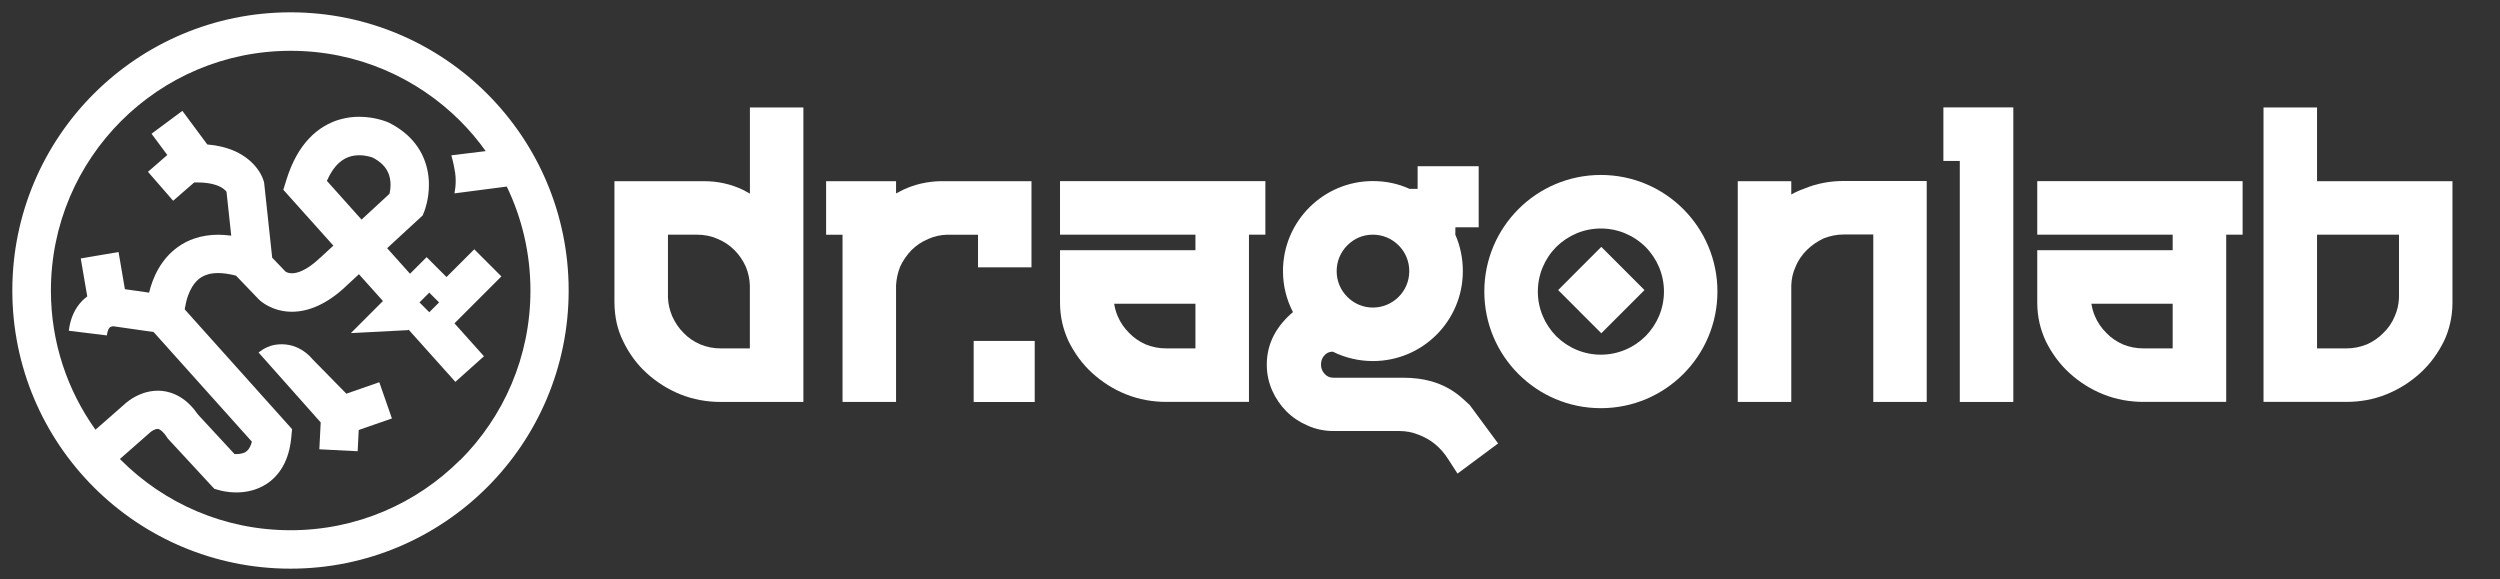 <?xml version="1.0" encoding="UTF-8"?> <svg xmlns="http://www.w3.org/2000/svg" xmlns:xlink="http://www.w3.org/1999/xlink" width="1420px" height="329px" viewBox="0 0 1420 329" version="1.1"><rect x="0" y="0" width="1420" height="329" fill="#333333" stroke="none"/><title>Dragon Lab Line Copy</title><g id="Dragon-Lab-Line-Copy" stroke="none" stroke-width="1" fill="none" fill-rule="evenodd"><g id="Group" transform="translate(7, 7)" fill="#FFFFFF" fill-rule="nonzero"><path d="M189.701,216.585 L170.52,197.046 C169.776,196.125 168.498,194.727 166.505,193.21 C165.078,192.14 163.293,190.98 161.063,190.088 C158.833,189.196 156.126,188.541 153.123,188.541 C150.417,188.541 147.473,188.928 144.796,190.207 C142.12,191.485 142.447,191.396 139.86,193.21 L175.159,232.941 L174.386,248.196 L196.154,249.297 L196.749,237.223 L215.603,230.681 L208.436,210.102 L189.642,216.644 L189.701,216.585 Z" id="Path"></path><path d="M269.727,46.273 C241.178,17.694 201.596,0 158,0 C114.404,0 74.851,17.694 46.273,46.273 C17.694,74.822 0,114.404 0,158 C0,201.596 17.694,241.149 46.273,269.727 C74.822,298.306 114.404,316 158,316 C201.596,316 241.149,298.306 269.727,269.727 C298.306,241.178 316,201.596 316,158 C316,114.404 298.306,74.851 269.727,46.273 L269.727,46.273 Z M254.323,254.293 C229.64,278.946 195.649,294.172 158,294.172 C120.351,294.172 86.36,278.946 61.677,254.293 C61.469,254.085 61.291,253.877 61.112,253.698 L78.063,238.799 L78.212,238.65 C78.361,238.502 79.193,237.818 80.115,237.342 C80.591,237.104 81.067,236.896 81.483,236.777 C81.899,236.658 82.227,236.628 82.494,236.628 C82.911,236.628 83.119,236.628 83.922,237.104 C84.695,237.58 86.063,238.68 87.817,241.327 L88.323,242.1 L114.701,270.619 L117.615,271.452 C118.27,271.63 121.898,272.671 127.221,272.701 C129.838,272.701 132.871,272.433 136.142,271.541 C138.581,270.887 141.168,269.846 143.726,268.3 C147.532,266.01 151.13,262.441 153.688,257.861 C156.275,253.282 157.851,247.78 158.446,241.476 L158.892,236.747 L97.928,168.736 C97.958,168.438 98.018,168.111 98.077,167.784 C98.404,165.762 98.969,163.293 99.802,160.914 C100.456,159.13 101.259,157.375 102.211,155.829 C103.668,153.48 105.363,151.666 107.534,150.357 C108.634,149.703 109.883,149.168 111.4,148.751 C112.917,148.335 114.731,148.097 116.961,148.097 C119.667,148.097 123.028,148.543 127.042,149.554 L139.8,162.847 L139.889,162.937 C140.484,163.531 142.268,165.226 145.45,166.862 C148.603,168.498 153.182,170.074 158.803,170.074 C163.293,170.074 168.349,169.063 173.553,166.684 C178.757,164.334 184.14,160.676 189.671,155.442 L189.582,155.502 L196.868,148.751 L210.518,163.977 L192.288,182.207 L224.822,180.512 L225.09,180.244 L251.646,209.893 L267.883,195.351 L251.141,176.646 L277.786,150 L262.382,134.596 L246.62,150.357 L235.32,139.057 L225.893,148.484 L212.897,133.971 L233.089,115.355 L234.011,113.036 C234.16,112.649 234.784,110.984 235.409,108.367 C236.034,105.75 236.628,102.181 236.628,97.928 C236.628,95.252 236.39,92.278 235.677,89.156 C234.636,84.487 232.584,79.431 228.986,74.762 C225.417,70.093 220.391,65.93 213.968,62.718 L213.73,62.599 L213.462,62.48 C213.046,62.302 211.261,61.558 208.436,60.815 C205.611,60.072 201.715,59.358 197.106,59.328 C193.746,59.328 189.998,59.715 186.073,60.845 C180.185,62.51 173.91,65.96 168.587,71.61 C163.234,77.26 158.862,84.933 155.77,94.865 L153.926,100.783 L182.356,132.514 L174.772,139.503 L174.743,139.503 C170.609,143.428 167.189,145.599 164.572,146.789 C161.925,147.978 160.141,148.216 158.833,148.216 C157.197,148.216 156.186,147.8 155.561,147.473 C155.353,147.354 155.205,147.264 155.115,147.205 L147.502,139.265 L147.592,139.265 L143.012,96.65 L142.744,95.728 C142.536,95.014 141.971,93.349 140.722,91.208 C138.848,87.996 135.25,83.654 129.302,80.323 C126.358,78.658 122.849,77.26 118.805,76.309 C116.337,75.714 113.63,75.298 110.746,75.06 L96.59,55.968 L79.074,68.963 L88.026,81.037 L77.052,90.583 L91.356,107.028 L103.281,96.65 C103.876,96.65 104.501,96.62 105.066,96.62 C109.913,96.62 113.333,97.304 115.712,98.107 C117.496,98.702 118.745,99.386 119.637,100.01 C120.738,100.783 121.303,101.438 121.66,101.913 L124.336,126.864 C121.838,126.537 119.4,126.329 117.05,126.329 C112.203,126.329 107.683,127.042 103.609,128.41 C100.04,129.6 96.828,131.265 94.033,133.287 C89.126,136.797 85.587,141.198 83.059,145.54 C80.323,150.298 78.688,155.056 77.677,159.219 L63.938,157.257 L60.339,136.142 L38.868,139.8 L42.556,161.36 C40.533,162.877 38.571,164.81 36.935,167.219 C34.378,170.936 32.712,175.605 32.088,180.869 L53.708,183.516 C53.975,181.345 54.481,180.244 54.808,179.679 C55.075,179.263 55.254,179.085 55.432,178.936 C55.67,178.728 56.027,178.579 56.443,178.46 C56.771,178.371 57.098,178.341 57.306,178.311 L80.234,181.583 L136.083,243.884 C135.785,245.044 135.399,245.996 135.042,246.71 C134.507,247.81 133.971,248.464 133.466,248.94 C132.722,249.654 131.949,250.1 130.879,250.427 C129.838,250.754 128.529,250.932 127.31,250.932 C126.923,250.932 126.567,250.932 126.21,250.903 L105.542,228.569 C102.568,224.257 99.177,220.837 95.312,218.518 C91.208,216.02 86.658,214.89 82.613,214.919 C79.55,214.919 76.784,215.514 74.435,216.287 C70.926,217.477 68.25,219.112 66.376,220.451 C64.919,221.491 63.938,222.384 63.402,222.889 L47.225,237.074 C31.315,214.771 21.917,187.56 21.917,158.059 C21.917,120.411 37.143,86.42 61.796,61.737 C86.479,37.084 120.47,21.858 158.119,21.858 C195.768,21.858 229.759,37.084 254.442,61.737 C259.735,67.03 264.553,72.77 268.894,78.836 L249.356,81.216 C249.356,81.216 250.695,85.736 251.497,90.999 C252.449,97.215 251.111,102.835 251.111,102.835 L280.849,98.969 C289.444,116.812 294.291,136.856 294.291,158.03 C294.291,195.679 279.065,229.669 254.412,254.352 L254.323,254.293 Z M178.638,95.787 C179.62,93.527 180.661,91.654 181.701,90.078 C183.04,88.055 184.408,86.539 185.716,85.379 C187.679,83.654 189.552,82.673 191.426,82.048 C193.299,81.424 195.232,81.186 197.106,81.186 C199.366,81.186 201.478,81.572 202.935,81.959 C203.648,82.137 204.213,82.346 204.541,82.435 L204.541,82.435 C206.89,83.654 208.644,84.933 209.953,86.152 C212.005,88.085 213.075,89.959 213.819,91.921 C214.533,93.884 214.83,95.966 214.83,97.958 C214.83,99.921 214.533,101.765 214.235,103.073 L198.355,117.734 L178.668,95.728 L178.638,95.787 Z M231.275,164.78 L236.836,159.219 L242.398,164.78 L236.836,170.341 L231.275,164.78 Z" id="Shape"></path></g><g id="Group" transform="translate(349, 61)" fill="#FFFFFF" fill-rule="nonzero"><path d="M107.321,0.03 L107.321,167.309 L60.415,167.309 C52.488,167.309 44.769,165.913 37.585,163.032 C30.282,160.121 23.839,155.963 18.288,150.914 C12.736,145.864 8.342,139.805 5.047,133.004 C1.633,126.202 0.119,119.133 0,110.787 L0,41.909 L50.825,41.909 C58.782,41.909 66.085,43.542 73.032,46.839 C74.279,47.463 75.674,48.235 76.951,48.978 L76.951,0.03 L107.351,0.03 L107.321,0.03 Z M76.921,136.894 L76.921,101.193 C76.802,97.391 76.03,94.005 74.665,90.59 C73.032,86.936 70.894,83.788 68.104,80.996 C65.462,78.353 62.315,76.214 58.633,74.699 C54.982,73.066 51.063,72.294 46.907,72.294 L30.4,72.294 L30.4,107.995 C30.519,111.767 31.41,115.183 32.805,118.598 C34.438,122.252 36.575,125.4 39.247,128.073 C41.889,130.835 45.036,133.004 48.836,134.637 C52.488,136.152 56.288,136.894 60.444,136.894 L76.98,136.894 L76.921,136.894 Z" id="Shape"></path><path d="M236.908,90.857 L206.508,90.857 L206.508,72.323 L188.844,72.323 C185.074,72.442 181.659,73.214 178.245,74.729 C174.594,76.244 171.447,78.382 168.775,81.026 C166.133,83.788 163.847,86.966 162.214,90.619 C160.967,93.887 160.195,97.302 159.958,100.956 L159.958,167.309 L129.557,167.309 L129.557,72.323 L120.235,72.323 L120.235,41.909 L159.958,41.909 L159.958,48.859 C161.353,48.235 162.6,47.463 163.876,46.839 C170.556,43.691 177.741,42.057 185.311,41.909 L236.879,41.909 L236.879,90.857 L236.908,90.857 Z" id="Path"></path><path d="M360.409,72.294 L360.409,167.279 L313.503,167.279 C305.576,167.279 297.857,165.883 290.673,163.002 C283.37,160.091 276.927,155.933 271.376,150.884 C265.824,145.835 261.43,139.776 258.016,132.974 C254.869,126.172 253.088,119.103 253.088,110.757 L253.088,81.115 L330.009,81.115 L330.009,72.294 L253.088,72.294 L253.088,41.879 L369.731,41.879 L369.731,72.294 L360.409,72.294 Z M330.009,136.894 L330.009,111.529 L283.845,111.529 C284.231,113.935 284.854,116.311 285.864,118.598 C287.378,122.252 289.634,125.4 292.306,128.073 C294.948,130.835 298.095,133.004 301.776,134.637 C305.546,136.152 309.347,136.894 313.503,136.894 L330.039,136.894 L330.009,136.894 Z" id="Shape"></path><path d="M501.901,190.892 L478.864,208 C476.993,205.03 475.301,202.505 473.431,199.594 C471.412,196.446 469.007,193.654 466.128,191.278 C463.218,188.872 459.953,187.12 456.538,185.843 C453.006,184.447 449.473,183.823 445.94,183.823 L408.504,183.823 C403.338,183.823 398.41,182.813 393.868,180.793 C389.207,178.774 385.169,176.13 381.755,172.715 C378.341,169.299 375.58,165.259 373.561,160.715 C371.542,156.052 370.533,151.27 370.533,146.072 C370.533,140.013 371.928,134.459 374.571,129.41 C377.213,124.36 381.25,119.697 385.407,116.282 C381.755,109.213 379.736,101.401 379.736,92.936 C379.736,64.69 402.685,41.849 430.799,41.849 C438.251,41.849 445.287,43.364 451.61,46.275 L482.011,46.364 L477.795,52.661 L477.617,72.294 C480.407,78.59 481.892,85.659 481.892,92.996 C481.892,121.242 459.062,144.082 430.829,144.082 C422.754,144.082 414.946,142.181 408.118,138.795 L407.227,138.795 C405.594,138.914 404.08,139.805 402.952,141.201 C401.824,142.597 401.319,144.231 401.319,146.132 C401.319,148.033 401.943,149.785 403.338,151.3 C404.585,152.815 406.366,153.557 408.504,153.557 L448.226,153.557 C471.442,153.557 481.001,164.784 485.811,169.061 L501.931,190.892 L501.901,190.892 Z M410.226,92.996 C410.226,98.55 412.363,103.718 416.282,107.638 C420.201,111.559 425.366,113.698 430.769,113.698 C436.173,113.698 441.487,111.559 445.406,107.638 C449.324,103.718 451.462,98.55 451.462,92.996 C451.462,87.441 449.324,82.273 445.406,78.353 C441.487,74.432 436.321,72.294 430.769,72.294 C425.218,72.294 420.171,74.432 416.282,78.353 C412.363,82.273 410.226,87.441 410.226,92.996 Z" id="Shape"></path><path d="M626.501,104.609 C626.501,141.201 596.873,170.843 560.297,170.843 C523.722,170.843 494.093,141.201 494.093,104.609 C494.093,68.017 523.722,38.374 560.297,38.374 C596.873,38.374 626.501,68.017 626.501,104.609 Z M534.944,79.244 C528.264,86.045 524.494,95.015 524.494,104.609 C524.494,114.202 528.264,123.143 534.944,129.974 C541.742,136.657 550.708,140.459 560.297,140.459 C569.886,140.459 578.852,136.657 585.651,129.974 C592.33,123.172 596.13,114.202 596.13,104.609 C596.13,95.015 592.36,86.075 585.651,79.244 C578.852,72.561 569.886,68.789 560.297,68.789 C550.708,68.789 541.772,72.561 534.944,79.244 Z" id="Shape"></path><path d="M745.43,167.309 L715.03,167.309 L715.03,72.175 L698.494,72.175 C694.337,72.175 690.567,72.947 686.767,74.432 C683.116,76.184 679.969,78.353 677.297,80.996 C674.654,83.64 672.369,86.788 670.854,90.59 C669.34,93.857 668.598,97.273 668.45,101.074 L668.45,167.309 L638.049,167.309 L638.049,41.909 L668.45,41.909 L668.45,49.483 C670.706,48.206 673.111,47.077 675.634,46.216 C682.819,43.186 690.508,41.79 698.464,41.79 L745.371,41.79 L745.371,167.309 L745.43,167.309 Z" id="Path"></path><polygon id="Path" points="794.563 0.03 794.563 167.309 764.163 167.309 764.163 30.414 754.841 30.414 754.841 0 794.563 0"></polygon><path d="M915.482,72.294 L915.482,167.279 L868.575,167.279 C860.648,167.279 852.93,165.883 845.745,163.002 C838.442,160.091 832,155.933 826.448,150.884 C820.896,145.835 816.503,139.776 813.089,132.974 C809.942,126.172 808.16,119.103 808.16,110.757 L808.16,81.115 L885.081,81.115 L885.081,72.294 L808.16,72.294 L808.16,41.879 L924.804,41.879 L924.804,72.294 L915.482,72.294 Z M885.081,136.894 L885.081,111.529 L838.917,111.529 C839.303,113.935 839.926,116.311 840.936,118.598 C842.45,122.252 844.706,125.4 847.378,128.073 C850.02,130.835 853.167,133.004 856.848,134.637 C860.619,136.152 864.419,136.894 868.575,136.894 L885.111,136.894 L885.081,136.894 Z" id="Shape"></path><path d="M1039.072,132.974 C1035.658,139.776 1031.264,145.835 1025.712,150.884 C1020.161,155.933 1013.718,160.091 1006.415,163.002 C999.231,165.913 991.542,167.279 983.585,167.279 L936.679,167.279 L936.679,0.03 L967.079,0.03 L967.079,41.909 L1044,41.909 L1044,111.559 C1043.881,119.133 1042.248,126.321 1039.072,133.004 L1039.072,132.974 Z M1013.6,72.294 L967.079,72.294 L967.079,136.894 L983.585,136.894 C987.742,136.894 991.542,136.152 995.312,134.637 C998.964,133.004 1002.111,130.865 1004.782,128.073 C1007.573,125.43 1009.711,122.281 1011.225,118.598 C1012.739,115.183 1013.481,111.797 1013.629,107.995 L1013.629,72.294 L1013.6,72.294 Z" id="Shape"></path><polygon id="Rectangle" transform="translate(560.543, 103.758) rotate(45) translate(-560.543, -103.758) " points="543.198 86.412 577.881 86.42 577.889 121.104 543.206 121.096"></polygon><rect id="Rectangle" x="456.212" y="33.414" width="34.675" height="34.691"></rect><rect id="Rectangle" x="204.044" y="132.647" width="34.675" height="34.691"></rect></g></g></svg> 